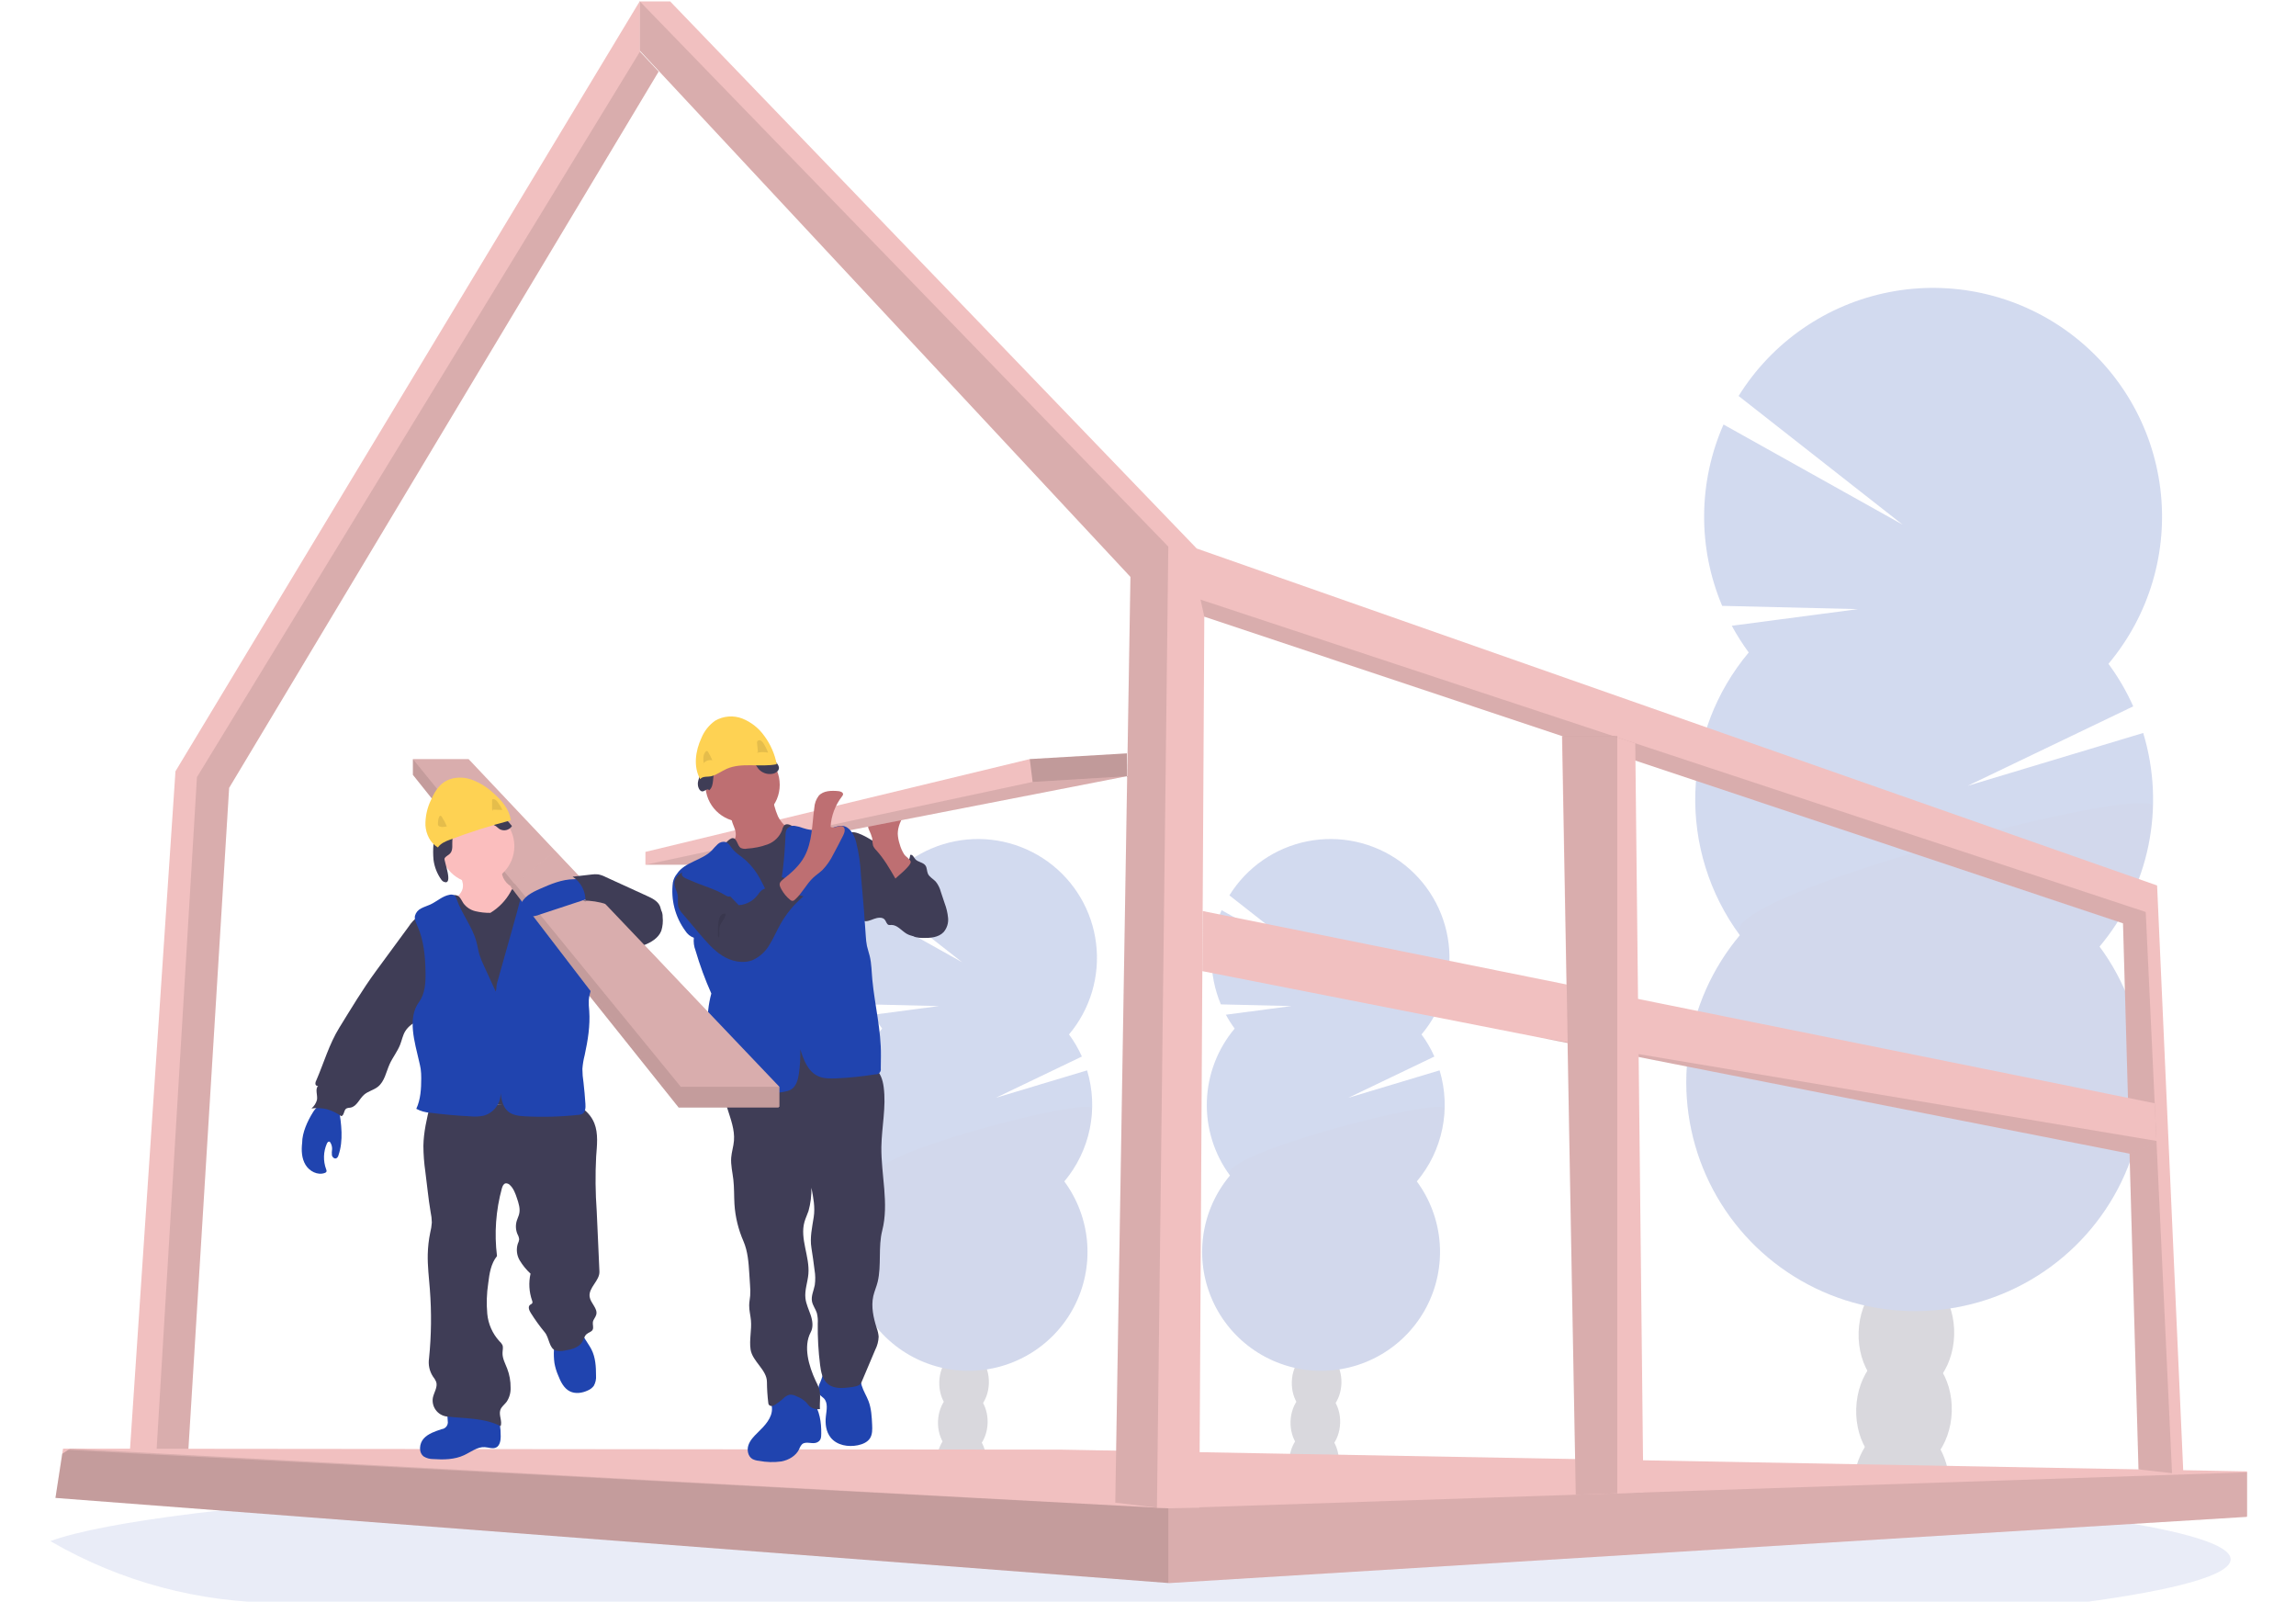 <svg width="661" height="461" viewBox="0 0 661 461" fill="none" xmlns="http://www.w3.org/2000/svg">
<g clip-path="url(#clip0_818_10)">
<path opacity="0.1" d="M642.185 448.818C642.185 453.374 626.474 457.644 599.059 461.313H80.515C57.444 461.363 34.771 455.306 14.802 443.761L14.495 443.587C22.374 440.719 36.595 438.043 55.951 435.628L56.819 435.522C65.499 434.461 75.2 433.453 85.803 432.499C86.07 432.499 86.344 432.459 86.611 432.426C95.024 431.679 103.973 430.978 113.458 430.324C113.759 430.324 114.052 430.271 114.353 430.258C118.012 429.995 121.746 429.746 125.556 429.51L127.025 429.417C154.767 427.696 186.302 426.322 220.5 425.414H220.54C225.33 425.281 230.17 425.163 235.062 425.061C240.501 424.932 246.008 424.818 251.58 424.72C255.834 424.627 260.14 424.56 264.46 424.494H264.56C284.05 424.2 304.187 424.053 324.778 424.053C375.695 424.053 423.821 424.981 466.466 426.648H466.586C473.142 426.902 479.579 427.182 485.855 427.469L491.196 427.723C498.278 428.061 505.177 428.423 511.894 428.81C590.88 433.3 642.185 440.592 642.185 448.818Z" fill="#2044AF"/>
<g opacity="0.2">
<path d="M385.436 420.991C385.415 421.711 385.332 422.427 385.189 423.133C380.542 422.394 375.868 421.727 371.168 421.131C371.168 420.944 371.168 420.751 371.168 420.557C371.211 418.557 371.788 416.604 372.837 414.9C374.213 412.725 376.302 411.364 378.606 411.437C380.909 411.511 382.906 412.999 384.141 415.247C385.075 417.013 385.522 418.995 385.436 420.991V420.991Z" fill="#3F3D56"/>
<path d="M385.82 409.591C385.983 404.431 382.918 400.148 378.975 400.023C375.031 399.899 371.702 403.98 371.539 409.14C371.375 414.299 374.44 418.583 378.384 418.707C382.327 418.832 385.657 414.75 385.82 409.591Z" fill="#3F3D56"/>
<path d="M386.184 398.169C386.347 393.009 383.283 388.726 379.339 388.601C375.396 388.477 372.066 392.558 371.903 397.718C371.74 402.877 374.805 407.161 378.748 407.286C382.692 407.41 386.021 403.328 386.184 398.169Z" fill="#3F3D56"/>
<path d="M386.542 386.747C386.705 381.588 383.64 377.304 379.697 377.179C375.753 377.055 372.424 381.137 372.261 386.296C372.097 391.456 375.162 395.739 379.106 395.864C383.049 395.988 386.378 391.907 386.542 386.747Z" fill="#3F3D56"/>
<path d="M386.899 375.325C387.063 370.165 383.998 365.882 380.054 365.757C376.111 365.633 372.781 369.714 372.618 374.874C372.455 380.033 375.52 384.317 379.463 384.442C383.407 384.566 386.736 380.484 386.899 375.325Z" fill="#3F3D56"/>
<path d="M355.458 296.074C354.517 294.802 353.669 293.464 352.92 292.071L371.789 289.583L351.478 289.096C349.666 284.8 348.749 280.18 348.785 275.518C348.82 270.856 349.807 266.25 351.685 261.983L378.472 276.96L353.935 257.72C356.411 253.719 359.685 250.272 363.553 247.593C367.422 244.914 371.802 243.06 376.419 242.149C381.037 241.237 385.793 241.286 390.391 242.294C394.989 243.301 399.329 245.245 403.141 248.004C406.953 250.762 410.155 254.277 412.546 258.328C414.938 262.379 416.468 266.879 417.041 271.547C417.614 276.215 417.217 280.951 415.876 285.46C414.535 289.968 412.278 294.151 409.246 297.749C410.708 299.727 411.951 301.859 412.951 304.107L388.187 315.982L414.447 308.089C416.101 313.542 416.367 319.32 415.222 324.901C414.077 330.482 411.557 335.69 407.89 340.053C411.703 345.221 413.983 351.358 414.469 357.76C414.956 364.162 413.629 370.572 410.642 376.257C407.654 381.942 403.125 386.671 397.574 389.905C392.023 393.139 385.673 394.747 379.25 394.545C372.827 394.342 366.591 392.338 361.255 388.761C355.918 385.184 351.697 380.179 349.074 374.317C346.45 368.456 345.531 361.975 346.42 355.616C347.309 349.257 349.971 343.276 354.102 338.358C349.547 332.181 347.203 324.654 347.445 316.985C347.687 309.316 350.502 301.952 355.438 296.074H355.458Z" fill="#2044AF"/>
<path opacity="0.1" d="M415.902 319.144C415.669 326.817 412.845 334.186 407.89 340.053C411.703 345.221 413.983 351.358 414.469 357.76C414.956 364.162 413.629 370.572 410.642 376.257C407.654 381.942 403.125 386.671 397.574 389.905C392.023 393.139 385.673 394.747 379.25 394.545C372.827 394.342 366.591 392.338 361.255 388.761C355.918 385.184 351.697 380.179 349.074 374.317C346.45 368.456 345.531 361.975 346.42 355.616C347.309 349.257 349.971 343.276 354.102 338.358C349.716 332.4 416.023 315.308 415.902 319.144Z" fill="black"/>
</g>
<g opacity="0.2">
<path d="M283.95 420.991C283.929 421.711 283.846 422.427 283.703 423.133C279.056 422.394 274.382 421.727 269.682 421.131C269.682 420.944 269.682 420.751 269.682 420.557C269.725 418.557 270.301 416.604 271.351 414.9C272.726 412.725 274.816 411.364 277.12 411.437C279.423 411.511 281.419 412.999 282.655 415.247C283.589 417.013 284.036 418.995 283.95 420.991V420.991Z" fill="#3F3D56"/>
<path d="M284.326 409.593C284.489 404.434 281.425 400.15 277.481 400.026C273.537 399.901 270.208 403.983 270.045 409.143C269.882 414.302 272.946 418.586 276.89 418.71C280.834 418.835 284.163 414.753 284.326 409.593Z" fill="#3F3D56"/>
<path d="M284.69 398.172C284.854 393.012 281.789 388.729 277.845 388.604C273.902 388.479 270.572 392.561 270.409 397.721C270.246 402.88 273.311 407.164 277.254 407.288C281.198 407.413 284.527 403.331 284.69 398.172Z" fill="#3F3D56"/>
<path d="M285.048 386.75C285.211 381.59 282.146 377.307 278.203 377.182C274.259 377.058 270.93 381.139 270.767 386.299C270.603 391.458 273.668 395.742 277.612 395.866C281.555 395.991 284.885 391.909 285.048 386.75Z" fill="#3F3D56"/>
<path d="M285.406 375.328C285.569 370.168 282.504 365.885 278.561 365.76C274.617 365.636 271.288 369.717 271.125 374.877C270.961 380.036 274.026 384.32 277.97 384.444C281.913 384.569 285.243 380.487 285.406 375.328Z" fill="#3F3D56"/>
<path d="M253.971 296.074C253.031 294.802 252.183 293.464 251.434 292.071L270.302 289.583L249.992 289.096C248.179 284.8 247.263 280.18 247.298 275.518C247.334 270.856 248.321 266.25 250.199 261.983L276.986 276.96L252.449 257.72C254.924 253.719 258.198 250.272 262.067 247.593C265.935 244.914 270.315 243.06 274.933 242.149C279.55 241.237 284.307 241.286 288.904 242.294C293.502 243.301 297.842 245.245 301.654 248.004C305.466 250.762 308.668 254.277 311.06 258.328C313.452 262.379 314.982 266.879 315.554 271.547C316.127 276.215 315.731 280.951 314.39 285.46C313.048 289.968 310.791 294.151 307.759 297.749C309.222 299.727 310.464 301.859 311.465 304.107L286.701 315.982L312.96 308.089C314.614 313.542 314.881 319.32 313.736 324.901C312.591 330.482 310.071 335.69 306.404 340.053C310.216 345.221 312.496 351.358 312.983 357.76C313.469 364.162 312.143 370.572 309.155 376.257C306.167 381.942 301.639 386.671 296.088 389.905C290.536 393.139 284.186 394.747 277.764 394.545C271.341 394.342 265.105 392.338 259.768 388.761C254.432 385.184 250.211 380.179 247.587 374.317C244.964 368.456 244.044 361.975 244.933 355.616C245.823 349.257 248.485 343.276 252.616 338.358C248.061 332.181 245.716 324.654 245.958 316.985C246.201 309.316 249.016 301.952 253.951 296.074H253.971Z" fill="#2044AF"/>
<path opacity="0.1" d="M314.416 319.144C314.182 326.817 311.358 334.186 306.404 340.053C310.216 345.221 312.496 351.358 312.983 357.76C313.469 364.162 312.143 370.572 309.155 376.257C306.167 381.942 301.639 386.671 296.088 389.905C290.536 393.139 284.186 394.747 277.764 394.545C271.341 394.342 265.105 392.338 259.768 388.761C254.432 385.184 250.211 380.179 247.587 374.317C244.964 368.456 244.044 361.975 244.933 355.616C245.823 349.257 248.485 343.276 252.616 338.358C248.229 332.4 314.536 315.308 314.416 319.144Z" fill="black"/>
</g>
<g opacity="0.2">
<path d="M561.169 428.29C561.118 429.653 560.955 431.01 560.681 432.346C551.735 430.918 542.723 429.642 533.647 428.517C533.647 428.156 533.647 427.789 533.647 427.416C533.732 423.563 534.843 419.803 536.865 416.521C539.536 412.338 543.542 409.716 547.969 409.85C552.396 409.983 556.248 412.859 558.652 417.188C560.464 420.599 561.333 424.431 561.169 428.29V428.29Z" fill="#3F3D56"/>
<path d="M561.895 406.325C562.209 396.389 556.306 388.14 548.71 387.9C541.114 387.66 534.702 395.52 534.387 405.456C534.073 415.392 539.976 423.641 547.572 423.881C555.168 424.121 561.581 416.261 561.895 406.325Z" fill="#3F3D56"/>
<path d="M562.589 384.335C562.904 374.399 557 366.15 549.404 365.91C541.808 365.671 535.396 373.531 535.081 383.467C534.767 393.403 540.67 401.652 548.266 401.892C555.863 402.132 562.275 394.271 562.589 384.335Z" fill="#3F3D56"/>
<path d="M563.29 362.346C563.604 352.41 557.701 344.161 550.105 343.921C542.509 343.681 536.096 351.541 535.782 361.477C535.468 371.413 541.371 379.662 548.967 379.902C556.563 380.142 562.976 372.282 563.29 362.346Z" fill="#3F3D56"/>
<path d="M563.201 339.356C563.499 329.415 557.58 321.171 549.981 320.944C542.381 320.716 535.978 328.59 535.679 338.531C535.381 348.472 541.3 356.715 548.9 356.943C556.5 357.171 562.902 349.297 563.201 339.356Z" fill="#3F3D56"/>
<path d="M503.448 187.809C501.647 185.36 500.016 182.79 498.567 180.117L534.889 175.327L495.797 174.386C492.305 166.117 490.538 157.222 490.605 148.247C490.671 139.272 492.57 130.405 496.184 122.188L547.762 151.016L500.53 113.976C505.306 106.293 511.614 99.675 519.062 94.535C526.509 89.395 534.936 85.843 543.818 84.099C552.699 82.356 561.845 82.459 570.685 84.403C579.525 86.346 587.87 90.088 595.199 95.395C602.528 100.702 608.685 107.46 613.286 115.249C617.887 123.038 620.833 131.69 621.94 140.666C623.048 149.642 622.293 158.75 619.724 167.422C617.154 176.094 612.825 184.145 607.005 191.072C609.818 194.884 612.211 198.988 614.142 203.314L566.464 226.19L617.013 210.979C620.199 221.463 620.718 232.575 618.523 243.31C616.327 254.044 611.487 264.063 604.441 272.457C611.779 282.408 616.167 294.221 617.103 306.545C618.038 318.87 615.484 331.21 609.732 342.152C603.98 353.095 595.262 362.2 584.576 368.425C573.889 374.65 561.665 377.745 549.301 377.355C536.937 376.966 524.933 373.108 514.66 366.222C504.387 359.337 496.261 349.701 491.21 338.418C486.159 327.135 484.388 314.66 486.099 302.418C487.81 290.177 492.933 278.664 500.884 269.195C492.12 257.304 487.609 242.816 488.074 228.055C488.539 213.295 493.953 199.119 503.448 187.803V187.809Z" fill="#2044AF"/>
<path opacity="0.1" d="M619.824 232.215C619.386 246.978 613.975 261.162 604.468 272.47C611.806 282.421 616.194 294.234 617.129 306.559C618.065 318.884 615.511 331.223 609.759 342.166C604.007 353.108 595.289 362.213 584.602 368.438C573.916 374.663 561.692 377.758 549.328 377.369C536.964 376.979 524.959 373.121 514.687 366.236C504.414 359.35 496.287 349.715 491.237 338.432C486.186 327.149 484.415 314.673 486.125 302.432C487.836 290.19 492.96 278.677 500.911 269.208C492.405 257.726 620.058 224.829 619.824 232.215Z" fill="black"/>
</g>
<path d="M36.602 429.464L43.606 429.444H53.481L65.966 226.778L189.614 20.608L184.239 14.844V0.247L50.516 222.001L36.602 429.464Z" fill="#F1C0C0"/>
<path opacity="0.1" d="M44.353 429.444H53.481L65.966 226.777L189.613 20.608L184.238 14.844L56.699 223.689L44.353 429.444Z" fill="black"/>
<path d="M15.964 431.152L336.349 455.649L336.623 455.669L646.685 436.616L646.919 436.602V423.519L305.269 417.255L20.231 416.981H18.148L17.921 418.449L15.964 431.152Z" fill="#F1C0C0"/>
<path opacity="0.1" d="M15.964 431.152L336.349 455.649L336.623 455.669L646.685 436.616L646.919 436.362V423.793H646.645L336.349 434.147L20.231 416.981H20.184L19.623 417.348L17.921 418.449L15.964 431.152Z" fill="black"/>
<path opacity="0.1" d="M15.964 431.152L336.349 455.649V434.147L19.623 417.348L17.921 418.449L15.964 431.152Z" fill="black"/>
<path d="M184.199 14.571L325.446 166.053L321.079 432.513L333.077 433.961L333.278 433.987H345.276L346.711 177.495L611.198 265.772L615.658 422.953L625.313 424.033L628.584 424.4L621.013 254.871L344.528 157.881L192.925 0.4H184.199V14.571Z" fill="#F1C0C0"/>
<path opacity="0.1" d="M345.623 172.591L346.711 177.495L611.198 265.772L615.658 422.952L625.313 424.033L617.741 262.503L345.623 172.591Z" fill="black"/>
<path opacity="0.1" d="M184.199 14.571L325.446 166.053L321.079 432.513L333.077 433.961L336.349 157.334L184.199 0.4V14.571Z" fill="black"/>
<path d="M346.137 279.529L443.144 298.616L443.177 298.623L613.081 332.067L620.859 328.951L620.833 328.404L620.325 317.563L346.237 262.223L346.137 279.529Z" fill="#F1C0C0"/>
<path opacity="0.1" d="M443.177 298.623L613.081 332.067L620.859 328.951L620.833 328.404L443.177 298.623Z" fill="black"/>
<path d="M449.674 211.86L452.298 356.191L453.653 430.238L465.598 429.837L473.116 429.584L470.779 213.948L465.598 212.227L464.463 211.86H449.674Z" fill="#F1C0C0"/>
<path opacity="0.1" d="M449.78 211.826V211.86L452.297 356.191L453.653 430.238L465.598 429.837V211.826H449.78Z" fill="black"/>
<path d="M262.571 248.72C263.271 249.1 263.941 249.535 264.574 250.021C265.321 250.675 265.993 251.411 266.577 252.216C269.441 255.918 272.085 260.221 271.804 264.891C271.81 265.571 271.682 266.245 271.426 266.875C271.171 267.504 270.793 268.077 270.316 268.561C269.134 269.568 267.438 269.615 265.889 269.615C264.206 269.615 262.437 269.615 260.981 268.748C259.526 267.88 258.311 266.192 256.588 266.232C256.345 266.273 256.097 266.273 255.854 266.232C255.259 266.039 255.139 265.258 254.752 264.765C254.084 263.877 252.676 264.098 251.627 264.485C250.579 264.871 249.417 265.452 248.382 265.005C247.782 264.688 247.291 264.198 246.974 263.597C244.496 259.594 243.969 254.784 243.502 250.134C243.215 247.305 241.025 237.658 247.067 239.853C249.738 240.814 252.235 242.735 254.665 244.143L262.571 248.72Z" fill="#3F3D56"/>
<path d="M256.601 249.674C257.141 250.062 257.795 250.258 258.459 250.232C259.124 250.205 259.76 249.957 260.267 249.527C261.261 248.63 261.895 247.401 262.05 246.071C262.717 245.865 263.058 246.738 263.485 247.272C264.233 248.18 265.755 248.166 266.436 249.134C266.91 249.801 266.804 250.728 267.137 251.482C267.571 252.456 268.646 252.963 269.381 253.75C270.074 254.61 270.575 255.609 270.85 256.679L271.945 259.961C272.469 261.326 272.805 262.756 272.946 264.211C273.015 264.939 272.939 265.672 272.721 266.37C272.503 267.068 272.148 267.715 271.678 268.274C270.209 269.855 267.798 270.022 265.668 269.975C264.957 269.99 264.247 269.907 263.559 269.728C261.669 269.141 260.461 267.24 259.96 265.325C259.459 263.411 259.512 261.402 259.219 259.441C258.901 257.514 258.34 255.636 257.549 253.85C256.962 252.463 255.346 250.394 255.373 248.92C255.854 248.92 256.201 249.36 256.601 249.674Z" fill="#3F3D56"/>
<path d="M258.998 242.916C258.686 241.968 258.504 240.983 258.458 239.987C258.458 237.985 259.372 236.104 260.294 234.316L252.662 235.35C251.741 235.477 250.712 235.664 250.192 236.431C249.994 236.811 249.891 237.233 249.891 237.662C249.891 238.09 249.994 238.513 250.192 238.893C250.574 239.654 250.879 240.452 251.1 241.275C251.117 241.994 251.2 242.711 251.347 243.416C251.584 243.934 251.917 244.402 252.328 244.797C254.512 247.212 256.147 250.061 257.777 252.883C257.73 252.803 262.377 249.207 262.19 248.033C262.083 247.366 260.741 246.565 260.314 245.925C259.723 244.995 259.28 243.98 258.998 242.916V242.916Z" fill="#BE6F72"/>
<path d="M324.431 216.85V223.422L211.814 245.371L205.972 248.907H185.814V245.204L296.462 218.491L324.431 216.85Z" fill="#F1C0C0"/>
<path opacity="0.1" d="M324.431 223.422L211.814 245.371L205.972 248.907H185.814L297.283 225.069L324.431 223.422Z" fill="black"/>
<path d="M234.014 403.398C232.759 401.88 231.027 400.831 229.1 400.421C227.172 400.012 225.162 400.266 223.398 401.143C223.02 401.321 222.687 401.581 222.423 401.904C221.756 402.838 222.183 404.126 222.243 405.28C222.397 408.095 220.153 410.384 218.137 412.352C217.055 413.406 215.954 414.533 215.466 415.968C214.979 417.402 215.339 419.223 216.648 419.97C217.219 420.257 217.84 420.429 218.477 420.477C220.611 420.893 222.8 420.954 224.954 420.658C227.084 420.251 229.174 419.043 230.095 417.082C230.273 416.55 230.567 416.064 230.956 415.661C232.131 414.733 233.934 415.821 235.269 415.16C236.371 414.613 236.418 413.753 236.431 412.618C236.471 409.483 236.004 405.934 234.014 403.398Z" fill="#2044AF"/>
<path d="M250.038 403.278C250.86 405.44 250.973 407.795 251.08 410.103C251.14 411.438 251.18 412.865 250.459 413.993C249.738 415.12 248.329 415.714 246.98 415.994C244.196 416.568 240.971 416.027 239.175 413.819C237.8 412.131 237.513 409.816 237.766 407.628C237.98 405.833 238.434 403.732 237.145 402.458C236.812 402.117 236.378 401.877 236.071 401.51C235.403 400.696 235.51 399.469 235.87 398.468C236.34 397.511 236.692 396.501 236.918 395.459C236.972 394.966 245.959 395.806 246.787 396.213C247.915 396.767 247.742 397.694 248.082 398.815C248.556 400.376 249.464 401.784 250.038 403.278Z" fill="#2044AF"/>
<path d="M251.687 307.436C253.45 308.577 254.131 310.818 254.405 312.9C255.159 318.604 253.837 324.368 253.737 330.126C253.644 338.191 255.981 346.404 253.984 354.216C252.789 358.886 253.804 364.223 252.682 368.94C252.348 370.341 251.734 371.662 251.414 373.063C250.746 376.099 251.447 379.274 252.388 382.243C252.689 383.043 252.88 383.88 252.956 384.732C252.911 386.042 252.578 387.327 251.981 388.494L247.975 397.961C247.528 399.022 245.765 399.195 244.637 399.336C242.514 399.589 240.143 399.769 238.454 398.455C236.765 397.141 236.358 394.939 236.097 392.884C235.598 388.939 235.375 384.965 235.429 380.989C235.503 379.951 235.41 378.909 235.156 377.9C234.789 376.759 233.981 375.772 233.76 374.564C233.48 373.003 234.274 371.469 234.568 369.894C234.77 368.456 234.747 366.996 234.501 365.564C234.241 363.43 233.941 361.295 233.6 359.173C233.119 356.204 233.807 353.276 234.268 350.3C234.702 347.505 234.148 344.656 233.6 341.881C233.647 344.133 233.366 346.381 232.765 348.552C232.412 349.613 231.904 350.627 231.597 351.708C230.228 356.558 233.146 361.648 232.732 366.672C232.538 369.02 231.617 371.342 231.877 373.657C232.058 375.352 232.846 376.906 233.386 378.52C233.927 380.135 234.208 381.983 233.386 383.491C231.216 387.587 232.839 393.158 234.782 397.361C235.176 398.106 235.52 398.877 235.81 399.669C236.384 401.564 235.904 403.599 236.057 405.573C235.498 405.665 234.925 405.628 234.383 405.465C233.84 405.302 233.342 405.017 232.926 404.633C232.632 404.326 232.392 403.966 232.104 403.645C231.302 402.881 230.353 402.289 229.314 401.904C228.703 401.563 228.008 401.403 227.311 401.444C226.577 401.649 225.917 402.058 225.408 402.625C224.747 403.205 224.047 403.738 223.311 404.219C222.998 404.46 222.632 404.622 222.243 404.693C222.047 404.723 221.847 404.691 221.671 404.601C221.495 404.511 221.352 404.368 221.261 404.192C221.22 404.081 221.195 403.964 221.188 403.845C220.94 401.831 220.808 399.804 220.794 397.774C220.794 394.285 216.614 391.883 216.087 388.434C215.666 385.652 216.447 382.817 216.187 380.015C216.06 378.574 215.66 377.159 215.686 375.718C215.686 374.784 215.9 373.87 215.973 372.943C216.035 371.914 216.019 370.881 215.927 369.854L215.72 366.632C215.519 363.45 215.299 360.201 214.044 357.292C212.555 353.895 211.674 350.264 211.44 346.564C211.306 344.229 211.393 341.894 211.126 339.552C210.886 337.437 210.352 335.336 210.505 333.214C210.632 331.573 211.173 329.985 211.3 328.344C211.56 325.189 210.358 322.12 209.417 319.098C208.475 316.075 207.781 312.726 209.016 309.811C209.193 309.332 209.487 308.906 209.871 308.57C210.344 308.257 210.883 308.056 211.447 307.983C222.902 305.578 234.644 304.83 246.313 305.761C248.215 305.869 250.061 306.444 251.687 307.436Z" fill="#3F3D56"/>
<path d="M213.784 236.578C219.691 236.578 224.48 231.793 224.48 225.89C224.48 219.987 219.691 215.202 213.784 215.202C207.876 215.202 203.087 219.987 203.087 225.89C203.087 231.793 207.876 236.578 213.784 236.578Z" fill="#BE6F72"/>
<path d="M211.714 239.24C211.867 239.851 211.867 240.49 211.714 241.101C211.545 241.528 211.309 241.924 211.013 242.275C209.977 243.61 208.831 244.855 207.587 245.998C208.221 247.412 209.362 248.538 210.786 249.153C212.199 249.755 213.681 250.178 215.199 250.414C215.956 250.613 216.745 250.668 217.522 250.574C218.239 250.394 218.918 250.087 219.525 249.667L225.468 246.111C226.364 245.626 227.195 245.027 227.938 244.33C229.028 243.211 229.645 241.715 229.661 240.154C229.688 239.874 229.612 239.594 229.447 239.366C229.219 239.168 228.934 239.049 228.633 239.026C226.543 238.566 224.894 236.871 223.959 234.95C223.114 232.98 222.567 230.896 222.336 228.765L216 232.101C215.059 232.601 214.124 233.102 213.149 233.535C212.528 233.816 211.273 234.049 210.832 234.616C209.991 235.664 211.493 237.979 211.714 239.24Z" fill="#BE6F72"/>
<path d="M207.628 244.056C206.725 244.795 206.021 245.747 205.578 246.825C205.164 248.159 205.578 249.567 205.952 250.888C207.704 256.518 209.043 262.269 209.958 268.094C210.519 272.097 210.726 276.16 210.999 280.209C211.56 288.469 212.375 301.638 213.463 309.844C217.469 310.024 221.375 308.857 225.348 308.43C232.772 307.642 240.417 309.444 247.688 307.762C245.925 300.804 244.163 288.922 242.4 281.97C241.62 279.232 241.08 276.43 240.784 273.598C240.631 271.563 240.724 269.521 240.751 267.473C240.811 263.47 240.591 259.468 240.37 255.465C240.117 250.795 239.863 246.125 238.755 241.555C238.677 240.972 238.404 240.434 237.98 240.027C237.312 239.54 236.444 239.713 235.65 239.82C233.217 240.129 230.755 239.546 228.719 238.179C227.838 237.578 226.656 236.844 225.835 237.512C225.485 237.914 225.253 238.406 225.167 238.933C224.804 239.876 224.243 240.732 223.522 241.442C222.802 242.152 221.937 242.7 220.988 243.049C219.085 243.738 217.092 244.147 215.072 244.263C214.454 244.396 213.809 244.323 213.236 244.056C212.288 243.476 212.221 241.388 211.026 241.248C209.978 241.128 208.335 243.383 207.628 244.056Z" fill="#3F3D56"/>
<path d="M223.425 260.348C220.961 257.993 219.879 254.577 218.083 251.675C216.86 249.724 215.298 248.007 213.47 246.605C212.551 245.998 211.708 245.284 210.959 244.477C210.325 243.696 209.844 242.655 208.883 242.355C208.485 242.269 208.073 242.28 207.681 242.388C207.289 242.496 206.929 242.698 206.633 242.976C206.044 243.536 205.487 244.129 204.963 244.75C202.132 247.679 197.158 248.086 194.915 251.475C194.31 252.194 193.898 253.055 193.72 253.977C193.074 258.91 194.35 263.902 197.285 267.92C197.853 268.852 198.726 269.559 199.755 269.922C199.616 271.166 199.781 272.425 200.236 273.591C201.472 277.813 202.992 281.948 204.783 285.967C204.355 287.539 204.056 289.143 203.888 290.764C203.421 294.84 203.855 298.976 203.414 303.059C203.054 306.395 202.079 309.644 202.046 312.986C202.046 313.52 202.092 314.154 202.553 314.427C202.798 314.553 203.073 314.611 203.348 314.594L211.56 314.841C216.327 314.981 221.141 315.121 225.835 314.241C226.46 314.148 227.066 313.957 227.631 313.673C229.22 312.786 229.748 310.785 230.001 309.003C230.333 306.693 230.464 304.358 230.395 302.025C231.39 305.167 232.572 308.416 235.576 309.777C237.165 310.498 238.982 310.444 240.724 310.398C244.48 310.231 248.223 309.845 251.934 309.244C252.163 309.272 252.395 309.246 252.612 309.169C252.829 309.092 253.025 308.964 253.184 308.798C253.343 308.631 253.461 308.429 253.528 308.209C253.595 307.989 253.61 307.756 253.57 307.529L253.61 303.886C253.69 296.488 251.854 289.416 251.14 282.051C250.913 279.729 250.933 277.38 250.365 275.106C250.132 274.151 249.791 273.217 249.584 272.257C249.406 271.316 249.294 270.364 249.25 269.408L248.73 262.069C248.483 258.674 248.129 255.398 247.868 252.009C247.725 248.709 247.246 245.432 246.439 242.228C245.859 240.227 244.65 237.959 242.56 237.712C241.445 237.585 240.364 238.072 239.302 238.412C236.693 239.233 233.892 239.221 231.29 238.379C230.486 238.062 229.648 237.838 228.793 237.712C228.362 237.653 227.924 237.71 227.523 237.877C227.121 238.043 226.772 238.313 226.509 238.659C226.25 239.18 226.128 239.759 226.155 240.34C225.842 247.005 225.261 253.87 223.425 260.348Z" fill="#2044AF"/>
<path d="M212.682 260.548C209.604 257.306 206.446 254.004 202.48 251.942C200.917 251.128 199.141 250.515 197.412 250.821C195.683 251.128 194.074 252.629 194.154 254.384C194.207 255.471 194.868 256.432 195.075 257.5C195.316 258.7 194.968 259.981 195.342 261.142C195.646 261.907 196.1 262.604 196.678 263.19L201.405 268.788C203.408 271.123 205.411 273.491 207.988 275.106C210.565 276.72 213.904 277.474 216.735 276.327C218.749 275.391 220.423 273.855 221.528 271.93C222.704 270.062 223.532 268.02 224.633 266.092C226.348 263.012 228.61 260.269 231.31 258C229.921 257.64 228.179 257.133 227.304 255.998C227.055 255.638 226.842 255.254 226.67 254.851L225.588 252.516C225.22 252.497 224.852 252.554 224.508 252.684C224.163 252.813 223.849 253.013 223.585 253.27C223.121 253.806 222.624 254.311 222.096 254.784C221.155 255.491 219.879 255.685 219.025 256.492C218.694 256.839 218.395 257.214 218.13 257.613C217.484 258.462 216.663 259.163 215.724 259.669C214.784 260.176 213.747 260.475 212.682 260.548V260.548Z" fill="#3F3D56"/>
<path d="M231.557 246.598C233.874 242.375 233.767 237.312 234.428 232.542C234.5 231.278 234.943 230.064 235.703 229.052C237.039 227.545 239.396 227.525 241.412 227.718C242.006 227.785 242.747 228.065 242.714 228.659C242.667 228.871 242.563 229.068 242.414 229.226C240.459 231.746 239.31 234.796 239.115 237.979C240.163 238.706 241.786 237.212 242.794 237.979C243.462 238.539 243.155 239.647 242.754 240.447C241.824 242.302 240.865 244.143 239.876 245.971C239.088 247.582 238.059 249.065 236.825 250.368C235.977 251.182 234.982 251.822 234.121 252.623C232.118 254.497 230.909 257.146 228.84 258.974C228.665 259.163 228.428 259.284 228.172 259.314C227.909 259.295 227.66 259.184 227.471 259.001C226.437 258.16 225.579 257.124 224.947 255.952C224.159 254.497 224.279 254.07 225.521 253.043C227.845 251.208 230.108 249.24 231.557 246.598Z" fill="#BE6F72"/>
<path d="M208.809 257.68C209.21 257.926 209.704 258.207 210.145 258C210.325 257.891 210.478 257.743 210.592 257.566C211.355 256.548 211.992 255.442 212.488 254.27C212.574 254.105 212.622 253.923 212.629 253.737C212.629 253.31 212.248 252.996 211.894 252.749C209.998 251.542 207.959 250.574 205.825 249.867C204.062 249.2 202.22 248.62 200.35 248.786C199.648 248.834 198.962 249.022 198.334 249.341C197.707 249.66 197.15 250.102 196.698 250.641C195.362 252.356 197.599 252.876 199.001 253.497C202.246 254.971 205.758 255.825 208.809 257.68Z" fill="#2044AF"/>
<path opacity="0.1" d="M206.706 269.021C206.683 269.173 206.697 269.329 206.746 269.475C206.794 269.621 206.877 269.754 206.986 269.862C207.18 268.914 206.926 267.914 207.127 266.96C207.42 265.525 208.816 264.445 208.936 263.003C206.379 262.503 206.726 267.473 206.706 269.021Z" fill="black"/>
<path opacity="0.2" d="M324.431 216.85V223.422L297.283 225.069L296.462 218.491L324.431 216.85Z" fill="black"/>
<path d="M204.155 227.478C205.851 226.097 204.87 223.202 206.018 221.347C206.686 220.333 207.814 219.799 208.923 219.345C210.26 218.72 211.693 218.323 213.162 218.171C213.898 218.101 214.64 218.196 215.334 218.452C216.027 218.707 216.654 219.115 217.168 219.646C217.602 220.139 217.896 220.74 218.303 221.253C218.808 221.853 219.465 222.304 220.206 222.561C220.946 222.817 221.743 222.867 222.51 222.708C223.398 222.508 224.319 221.834 224.259 220.927C224.159 220.375 223.877 219.872 223.458 219.499L221.548 217.384C219.378 214.982 216.968 212.434 213.783 211.833C211.567 211.413 209.297 212.007 207.16 212.721C206.299 213.007 205.331 213.434 205.09 214.308C204.93 214.909 205.17 215.563 205.03 216.17C204.756 217.377 203.207 217.784 202.486 218.798C201.765 219.812 201.985 221.013 201.778 222.134C201.571 223.255 200.971 224.349 200.897 225.51C200.85 226.21 201.204 227.511 201.992 227.765C202.78 228.018 203.668 226.644 204.155 227.478Z" fill="#3F3D56"/>
<path d="M223.612 219.966C223.049 217.03 221.835 214.258 220.06 211.853C218.481 209.606 216.285 207.863 213.737 206.836C212.463 206.339 211.093 206.136 209.73 206.244C208.366 206.351 207.045 206.766 205.865 207.457C204.113 208.706 202.75 210.424 201.932 212.413C200.203 216.136 199.562 220.686 201.572 224.262C202.373 223.288 203.748 223.728 204.964 223.375C206.486 222.941 207.774 221.927 209.223 221.293C213.597 219.365 218.938 220.926 223.612 219.966Z" fill="#FED253"/>
<path opacity="0.1" d="M202.593 219.759C202.44 218.558 202.339 217.164 203.194 216.31C203.237 216.258 203.291 216.216 203.352 216.188C203.414 216.16 203.481 216.147 203.548 216.15C203.608 216.169 203.663 216.2 203.71 216.242C203.757 216.283 203.795 216.333 203.822 216.39C204.315 217.168 204.735 217.99 205.077 218.845C204.579 218.73 204.059 218.768 203.583 218.952C203.106 219.136 202.697 219.459 202.406 219.879" fill="black"/>
<path opacity="0.1" d="M218.197 216.37L217.956 213.988C217.917 213.792 217.934 213.589 218.003 213.401C218.104 213.244 218.259 213.13 218.439 213.08C218.619 213.031 218.811 213.05 218.978 213.134C219.306 213.316 219.577 213.586 219.759 213.915C220.315 214.767 220.776 215.678 221.134 216.63C220.059 216.423 218.953 216.437 217.883 216.67" fill="black"/>
<path opacity="0.1" d="M224.172 313.033V318.477L219.572 318.784H195.375V313.033H224.172Z" fill="black"/>
<path d="M224.172 313.033V318.784H195.375L118.873 223.028V218.505H134.911L224.172 313.033Z" fill="#F1C0C0"/>
<path opacity="0.1" d="M224.172 313.033V318.784H195.375L118.873 223.028V218.505H134.911L224.172 313.033Z" fill="black"/>
<path opacity="0.1" d="M224.172 313.033V318.784H195.375L118.873 223.028V218.505L195.789 313.033H224.172Z" fill="black"/>
<path d="M128.902 409.009C128.952 409.28 128.946 409.558 128.884 409.826C128.822 410.094 128.705 410.346 128.541 410.567C128.376 410.789 128.168 410.973 127.93 411.11C127.691 411.247 127.426 411.334 127.152 411.364C125.296 411.991 123.326 412.612 122.011 414.033C120.696 415.454 120.435 418.089 122.011 419.243C122.817 419.728 123.741 419.98 124.682 419.97C127.706 420.177 130.858 420.137 133.602 418.856C135.565 417.949 137.414 416.401 139.571 416.541C140.686 416.608 141.875 417.128 142.869 416.621C143.864 416.114 144.145 414.7 144.151 413.519C144.177 411.054 143.805 408.601 143.05 406.254C142.949 405.933 138.703 405.687 138.196 405.586L133.048 404.919C132.073 404.793 129.97 404.059 129.202 404.873C128.434 405.687 128.902 408.042 128.902 409.009Z" fill="#2044AF"/>
<path d="M159.621 392.357C159.839 393.559 160.193 394.731 160.676 395.853C161.391 397.668 162.305 399.596 164.055 400.476C165.644 401.27 167.593 400.983 169.209 400.229C169.884 399.95 170.475 399.502 170.925 398.929C171.446 398.021 171.679 396.976 171.593 395.933C171.593 393.351 171.439 390.683 170.257 388.388C169.243 386.386 167.473 384.665 167.447 382.45L161.364 383.624C161.038 383.655 160.728 383.778 160.469 383.978C160.277 384.181 160.143 384.432 160.082 384.705C159.433 387.202 159.276 389.801 159.621 392.357V392.357Z" fill="#2044AF"/>
<path d="M86.985 328.978C86.731 331.126 86.838 333.428 87.96 335.282C89.082 337.137 91.445 338.365 93.488 337.624C93.593 337.597 93.691 337.55 93.777 337.485C93.863 337.419 93.935 337.337 93.989 337.244C94.043 337.018 94.012 336.781 93.902 336.577C93 334.171 93.075 331.509 94.109 329.158C94.243 328.851 94.53 328.491 94.844 328.611C94.975 328.677 95.081 328.785 95.144 328.918C95.467 329.477 95.629 330.114 95.611 330.759C95.517 331.344 95.499 331.938 95.558 332.527C95.685 333.101 96.299 333.641 96.833 333.394C96.988 333.3 97.121 333.174 97.226 333.027C97.33 332.879 97.403 332.711 97.441 332.534C98.93 328.231 98.255 323.527 97.574 319.024C97.58 318.921 97.563 318.817 97.524 318.721C97.486 318.625 97.426 318.539 97.35 318.468C97.275 318.397 97.184 318.344 97.086 318.312C96.987 318.28 96.883 318.271 96.78 318.283C93.628 317.97 91.906 317.216 90.103 320.145C88.554 322.613 86.985 326.009 86.985 328.978Z" fill="#2044AF"/>
<path d="M123.827 318.03C122.893 321.913 121.951 325.842 121.891 329.832C121.908 332.317 122.095 334.798 122.452 337.257L123.153 343.035C123.393 344.983 123.627 346.924 123.968 348.852C124.185 349.846 124.303 350.858 124.321 351.875C124.256 352.877 124.097 353.871 123.847 354.843C123.428 356.886 123.193 358.963 123.146 361.048C123.073 364.384 123.487 367.719 123.747 371.055C124.267 377.702 124.189 384.383 123.514 391.016C123.244 392.807 123.633 394.634 124.609 396.16C125.004 396.641 125.33 397.176 125.577 397.748C126.077 399.275 124.909 400.803 124.609 402.371C124.416 403.594 124.718 404.842 125.446 405.843C126.175 406.844 127.271 407.515 128.494 407.708C133.836 408.342 139.324 408.055 144.138 410.497C144.646 409.016 143.537 407.335 144.045 405.827C144.365 404.893 145.246 404.286 145.847 403.499C146.655 402.299 147.057 400.873 146.996 399.429C147.019 397.544 146.684 395.671 146.008 393.912C145.44 392.444 144.626 390.996 144.672 389.422C144.672 388.648 144.946 387.834 144.632 387.12C144.417 386.71 144.125 386.345 143.771 386.046C141.775 383.862 140.549 381.085 140.279 378.14C140.019 375.217 140.113 372.274 140.559 369.374C140.887 366.612 141.327 363.696 143.083 361.541C142.269 355.007 142.748 348.377 144.492 342.027C144.666 341.44 144.939 340.76 145.54 340.62C145.779 340.595 146.02 340.629 146.243 340.717C146.466 340.805 146.665 340.946 146.822 341.127C147.87 342.107 148.371 343.528 148.825 344.889C149.326 346.364 149.833 347.938 149.453 349.446C149.293 350.113 148.972 350.7 148.785 351.341C148.379 352.628 148.45 354.018 148.985 355.257C149.246 355.71 149.41 356.212 149.466 356.731C149.404 357.177 149.269 357.61 149.066 358.012C148.818 358.802 148.739 359.634 148.835 360.456C148.93 361.278 149.198 362.071 149.62 362.782C150.471 364.199 151.521 365.487 152.738 366.605C152.156 369.166 152.307 371.838 153.172 374.317C153.234 374.429 153.274 374.552 153.289 374.679C153.304 374.806 153.293 374.935 153.259 375.058C153.138 375.311 152.831 375.405 152.591 375.585C151.923 376.132 152.337 377.166 152.785 377.88C154.011 379.839 155.364 381.716 156.837 383.497C158.173 385.092 158.052 388.167 160.042 388.741C160.878 388.922 161.743 388.922 162.579 388.741C164.542 388.441 166.732 387.874 167.694 386.139C168.088 385.425 168.248 384.558 168.862 384.024C169.476 383.491 170.271 383.397 170.611 382.757C170.952 382.116 170.571 381.276 170.685 380.535C170.798 379.795 171.446 379.201 171.653 378.42C172.147 376.619 170.044 375.138 169.757 373.297C169.343 370.628 172.708 368.627 172.568 365.958C172.274 360.16 172.087 354.336 171.787 348.539C171.41 343.346 171.356 338.134 171.626 332.934C171.86 329.698 172.294 326.309 171.106 323.301C169.396 319.057 164.683 316.676 160.122 316.222C155.562 315.768 151.015 316.849 146.495 317.556C138.993 318.712 131.371 318.871 123.827 318.03V318.03Z" fill="#3F3D56"/>
<path d="M137.381 254.264C143.289 254.264 148.077 249.479 148.077 243.576C148.077 237.673 143.289 232.888 137.381 232.888C131.474 232.888 126.685 237.673 126.685 243.576C126.685 249.479 131.474 254.264 137.381 254.264Z" fill="#FBBEBE"/>
<path d="M133.028 256.259C132.664 257.104 132.053 257.82 131.275 258.311C130.497 258.803 129.588 259.048 128.668 259.014C128.281 260.615 129.209 262.23 130.27 263.49C132.475 266.054 135.323 267.983 138.523 269.079C141.722 270.176 145.156 270.4 148.471 269.728C149.761 269.498 150.985 268.987 152.057 268.234C153.501 267.028 154.471 265.35 154.794 263.497C155.101 261.657 155.189 259.787 155.054 257.926C155.092 257.559 154.987 257.191 154.761 256.899C154.494 256.692 154.164 256.584 153.826 256.592C151.569 256.392 149.212 256.305 147.229 255.198C145.246 254.09 143.837 251.589 144.792 249.534C144.639 249.854 140.739 250.007 140.225 250.074C138.616 250.301 137.007 250.554 135.405 250.848C134.635 250.89 133.874 251.034 133.141 251.275C132.173 251.775 132.534 251.528 132.761 252.436C133.101 253.823 133.602 254.818 133.028 256.259Z" fill="#FBBEBE"/>
<path d="M141.167 262.756C139.726 262.773 138.289 262.614 136.887 262.283C135.471 261.952 134.224 261.12 133.375 259.941C132.881 259.194 132.561 258.253 131.773 257.833C130.484 257.166 129.015 258.293 127.987 259.327C127.051 260.347 125.966 261.22 124.769 261.916C123.34 262.67 121.671 262.937 120.322 263.824C119.268 264.619 118.364 265.595 117.651 266.706L108.19 279.582C104.391 284.759 101.086 290.316 97.701 295.78C94.77 300.51 93.234 305.954 91.024 311.058C90.849 311.37 90.777 311.73 90.817 312.085C90.897 312.432 91.318 312.713 91.612 312.512C90.617 313.5 91.492 315.181 91.258 316.569C90.992 317.54 90.438 318.407 89.669 319.057C91.138 318.866 92.63 318.936 94.076 319.264C95.569 319.687 96.979 320.364 98.242 321.265C99.05 321.139 98.976 319.704 99.577 319.171C99.938 318.857 100.472 318.897 100.946 318.804C102.729 318.457 103.436 316.315 104.805 315.108C105.947 314.1 107.563 313.773 108.771 312.826C110.734 311.285 111.155 308.543 112.183 306.268C113.058 304.34 114.433 302.659 115.201 300.684C115.702 299.403 115.942 298.015 116.656 296.834C117.798 294.926 119.948 293.912 121.998 292.998C123.293 292.418 124.669 291.818 126.064 291.911C125.991 295.013 125.597 298.069 126.271 301.098C126.505 302.165 126.832 303.206 127.112 304.267C128.388 309.043 128.688 314.02 128.748 318.944C131.816 318.242 134.949 317.867 138.096 317.823C140.573 317.75 143.043 318.07 145.52 318.023C148.458 317.97 151.362 317.403 154.3 317.203C157.238 317.002 160.309 317.203 162.906 318.537C162.696 314.309 162.814 310.071 163.26 305.861L163.968 299.23C164.128 297.303 164.424 295.39 164.856 293.505C165.243 291.984 165.804 290.517 166.231 289.002C167.734 283.665 167.46 277.968 167.173 272.41C167.026 269.555 165.924 266.746 164.629 264.204C164.16 263.26 163.625 262.35 163.027 261.482C161.461 259.327 159.375 257.604 156.963 256.472C154.551 255.341 151.892 254.838 149.232 255.011C148.893 255.021 148.558 255.094 148.244 255.224C147.681 255.585 147.24 256.109 146.982 256.725C145.601 259.206 143.597 261.285 141.167 262.756Z" fill="#3F3D56"/>
<path d="M127.974 247.119C128.274 246.451 129.082 246.205 129.576 245.671C130.524 244.657 130.097 243.036 130.244 241.668C130.484 239.666 132.147 237.992 134.05 237.278C135.99 236.656 138.055 236.525 140.059 236.898C141.023 236.968 141.955 237.278 142.77 237.798C143.117 238.052 143.437 238.379 143.764 238.612C144.361 238.973 145.074 239.086 145.753 238.927C146.432 238.769 147.021 238.352 147.397 237.765C145.033 234.923 142.416 231.921 138.824 231.047C137.591 230.796 136.336 230.677 135.078 230.693C133.415 230.66 131.699 230.633 130.164 231.267C128.074 232.128 126.605 234.109 125.851 236.244C125.191 238.408 124.838 240.654 124.802 242.915C124.665 244.425 124.665 245.943 124.802 247.452C125.06 249.513 125.827 251.478 127.032 253.17C127.195 253.432 127.426 253.647 127.7 253.79C130.745 255.124 127.727 247.672 127.974 247.119Z" fill="#3F3D56"/>
<path d="M147.049 236.118C146.682 232.975 144.438 230.38 142.055 228.292C140.134 226.481 137.845 225.105 135.345 224.256C132.828 223.515 129.93 223.675 127.773 225.176C126.037 226.384 124.936 228.305 124.088 230.24C122.974 232.523 122.422 235.039 122.479 237.579C122.645 240.1 123.874 242.656 126.064 243.93C126.852 242.769 128.221 242.169 129.536 241.695C135.269 239.522 141.115 237.66 147.049 236.118V236.118Z" fill="#FED253"/>
<path opacity="0.1" d="M126.798 234.81C127.012 234.81 127.152 235.03 127.259 235.21C127.803 236.056 128.27 236.949 128.655 237.879C127.873 238.045 126.531 238.232 126.144 237.545C125.937 237.198 126.184 234.776 126.798 234.81Z" fill="black"/>
<path opacity="0.1" d="M142.015 233.302C141.855 233.455 141.668 233.142 141.668 232.915V230.326C141.663 230.254 141.68 230.183 141.714 230.12C141.742 230.088 141.776 230.062 141.814 230.044C141.852 230.026 141.893 230.015 141.935 230.013C142.476 229.953 142.923 230.413 143.27 230.853C143.797 231.567 144.255 232.329 144.639 233.128L141.815 233.042" fill="black"/>
<path d="M177.262 276.166C177.876 275.584 178.532 275.046 179.225 274.558C181.074 273.324 183.311 272.837 185.387 272.05C187.464 271.263 189.574 269.988 190.381 267.92C190.786 266.627 190.918 265.264 190.769 263.917C190.788 263.354 190.688 262.792 190.475 262.27C190.221 261.808 189.859 261.414 189.42 261.122C186.602 259.041 182.823 258.874 179.325 259.087C171.611 259.565 164.051 261.451 157.018 264.651C156.646 264.774 156.32 265.007 156.083 265.318C155.946 265.608 155.884 265.926 155.903 266.246C155.778 268.213 156.034 270.186 156.657 272.057C157.579 274.432 159.475 276.346 160.269 278.768C160.63 279.856 160.75 281.01 161.064 282.104C161.321 283.234 161.99 284.228 162.94 284.893C165.577 286.467 168.068 284.352 169.897 282.711L177.262 276.166Z" fill="#3F3D56"/>
<path d="M142.722 285.406L139.337 278.028C138.841 277.005 138.413 275.951 138.055 274.872C137.668 273.584 137.481 272.25 137.121 270.956C135.932 266.646 132.934 263.057 131.472 258.834C131.38 258.452 131.191 258.101 130.925 257.813C130.711 257.662 130.467 257.56 130.21 257.514C129.952 257.468 129.688 257.479 129.436 257.546C127.393 257.9 125.797 259.454 123.927 260.335C123.059 260.735 122.125 261.002 121.257 261.462C120.823 261.668 120.438 261.964 120.129 262.331C119.821 262.699 119.595 263.128 119.467 263.591C119.26 264.611 119.768 265.592 120.195 266.586C122.011 270.682 122.425 275.259 122.505 279.742C122.565 282.758 122.412 285.993 120.629 288.415C117.204 293.085 119.394 299.944 120.676 305.594C120.829 306.261 121.01 306.982 121.116 307.689C121.229 308.574 121.281 309.466 121.27 310.358C121.27 313.353 121.103 316.442 119.848 319.157C121.087 319.816 122.453 320.203 123.854 320.292C127.731 320.785 131.623 321.132 135.531 321.332C136.756 321.447 137.991 321.384 139.197 321.146C140.63 320.759 141.893 319.906 142.786 318.722C143.68 317.538 144.153 316.09 144.131 314.607C144.345 316.455 144.739 318.464 146.081 319.745C147.423 321.025 149.379 321.219 151.202 321.319C156.346 321.592 161.504 321.447 166.625 320.885C166.952 320.871 167.273 320.796 167.573 320.665C168.561 320.171 168.615 318.81 168.535 317.716C168.388 315.668 168.234 313.62 167.987 311.585C167.778 310.288 167.671 308.976 167.667 307.662C167.769 306.311 167.992 304.971 168.334 303.66C169.229 299.497 169.937 295.247 169.636 290.984C169.518 289.945 169.475 288.899 169.51 287.855C169.683 285.5 170.925 283.258 170.691 280.916C170.024 274.031 169.483 266.966 167.56 260.322C167.213 259.134 166.772 257.86 165.737 257.179C164.402 256.285 162.526 256.752 160.997 256.185C160.279 255.852 159.597 255.447 158.96 254.978C157.577 254.113 155.991 253.625 154.36 253.563C153.131 253.517 151.763 253.79 151.022 254.778C150.678 255.333 150.451 255.953 150.354 256.599C149.386 260.668 148.251 264.691 147.116 268.714L146.027 272.57L143.11 282.925C142.823 284.025 143.016 284.366 142.722 285.406Z" fill="#2044AF"/>
<path d="M159.795 245.01L224.38 312.826V318.577H195.583L147.049 255.285" fill="#F1C0C0"/>
<path opacity="0.1" d="M159.795 245.01L224.38 312.826V318.577H195.583L147.049 255.285" fill="black"/>
<path opacity="0.1" d="M148.078 254.391L148.285 254.464L195.997 312.826H224.38V318.577H195.583L147.049 255.285L148.078 254.391Z" fill="black"/>
<path d="M155.509 255.818C153.172 256.839 150.574 258.147 149.873 260.602C149.735 261.033 149.705 261.491 149.787 261.936C149.957 262.46 150.283 262.919 150.72 263.254C151.158 263.588 151.687 263.783 152.237 263.811C153.336 263.837 154.43 263.638 155.448 263.224L169.236 258.674C169.61 258.554 170.037 258.373 170.131 258.007C170.155 257.776 170.108 257.543 169.997 257.339C169.57 256.299 169.149 254.17 168.254 253.443C167.52 252.856 166.065 253.063 165.176 253.076C161.758 253.103 158.546 254.484 155.509 255.818Z" fill="#2044AF"/>
<path d="M167.8 259.214C170.123 259.207 172.433 259.565 174.644 260.275C176.866 260.996 178.833 262.339 180.313 264.144C180.744 264.649 181.05 265.248 181.207 265.892C181.341 266.559 183.518 266.96 183.037 267.413C184.499 267.18 184.152 267.867 185.634 267.854C187.116 267.84 188.719 267.46 189.607 266.279C190.224 265.309 190.499 264.161 190.388 263.017C190.407 262.225 190.257 261.438 189.947 260.709C189.28 259.308 187.744 258.554 186.328 257.907L174.404 252.456C173.712 252.088 172.969 251.825 172.2 251.675C171.553 251.614 170.901 251.63 170.257 251.722L164.856 252.343C166.037 253.106 166.999 254.165 167.646 255.413C168.294 256.661 168.605 258.056 168.548 259.461" fill="#3F3D56"/>
</g>
<defs>
<clipPath id="clip0_818_10">
<rect width="661" height="461" fill="white"/>
</clipPath>
</defs>
</svg>
